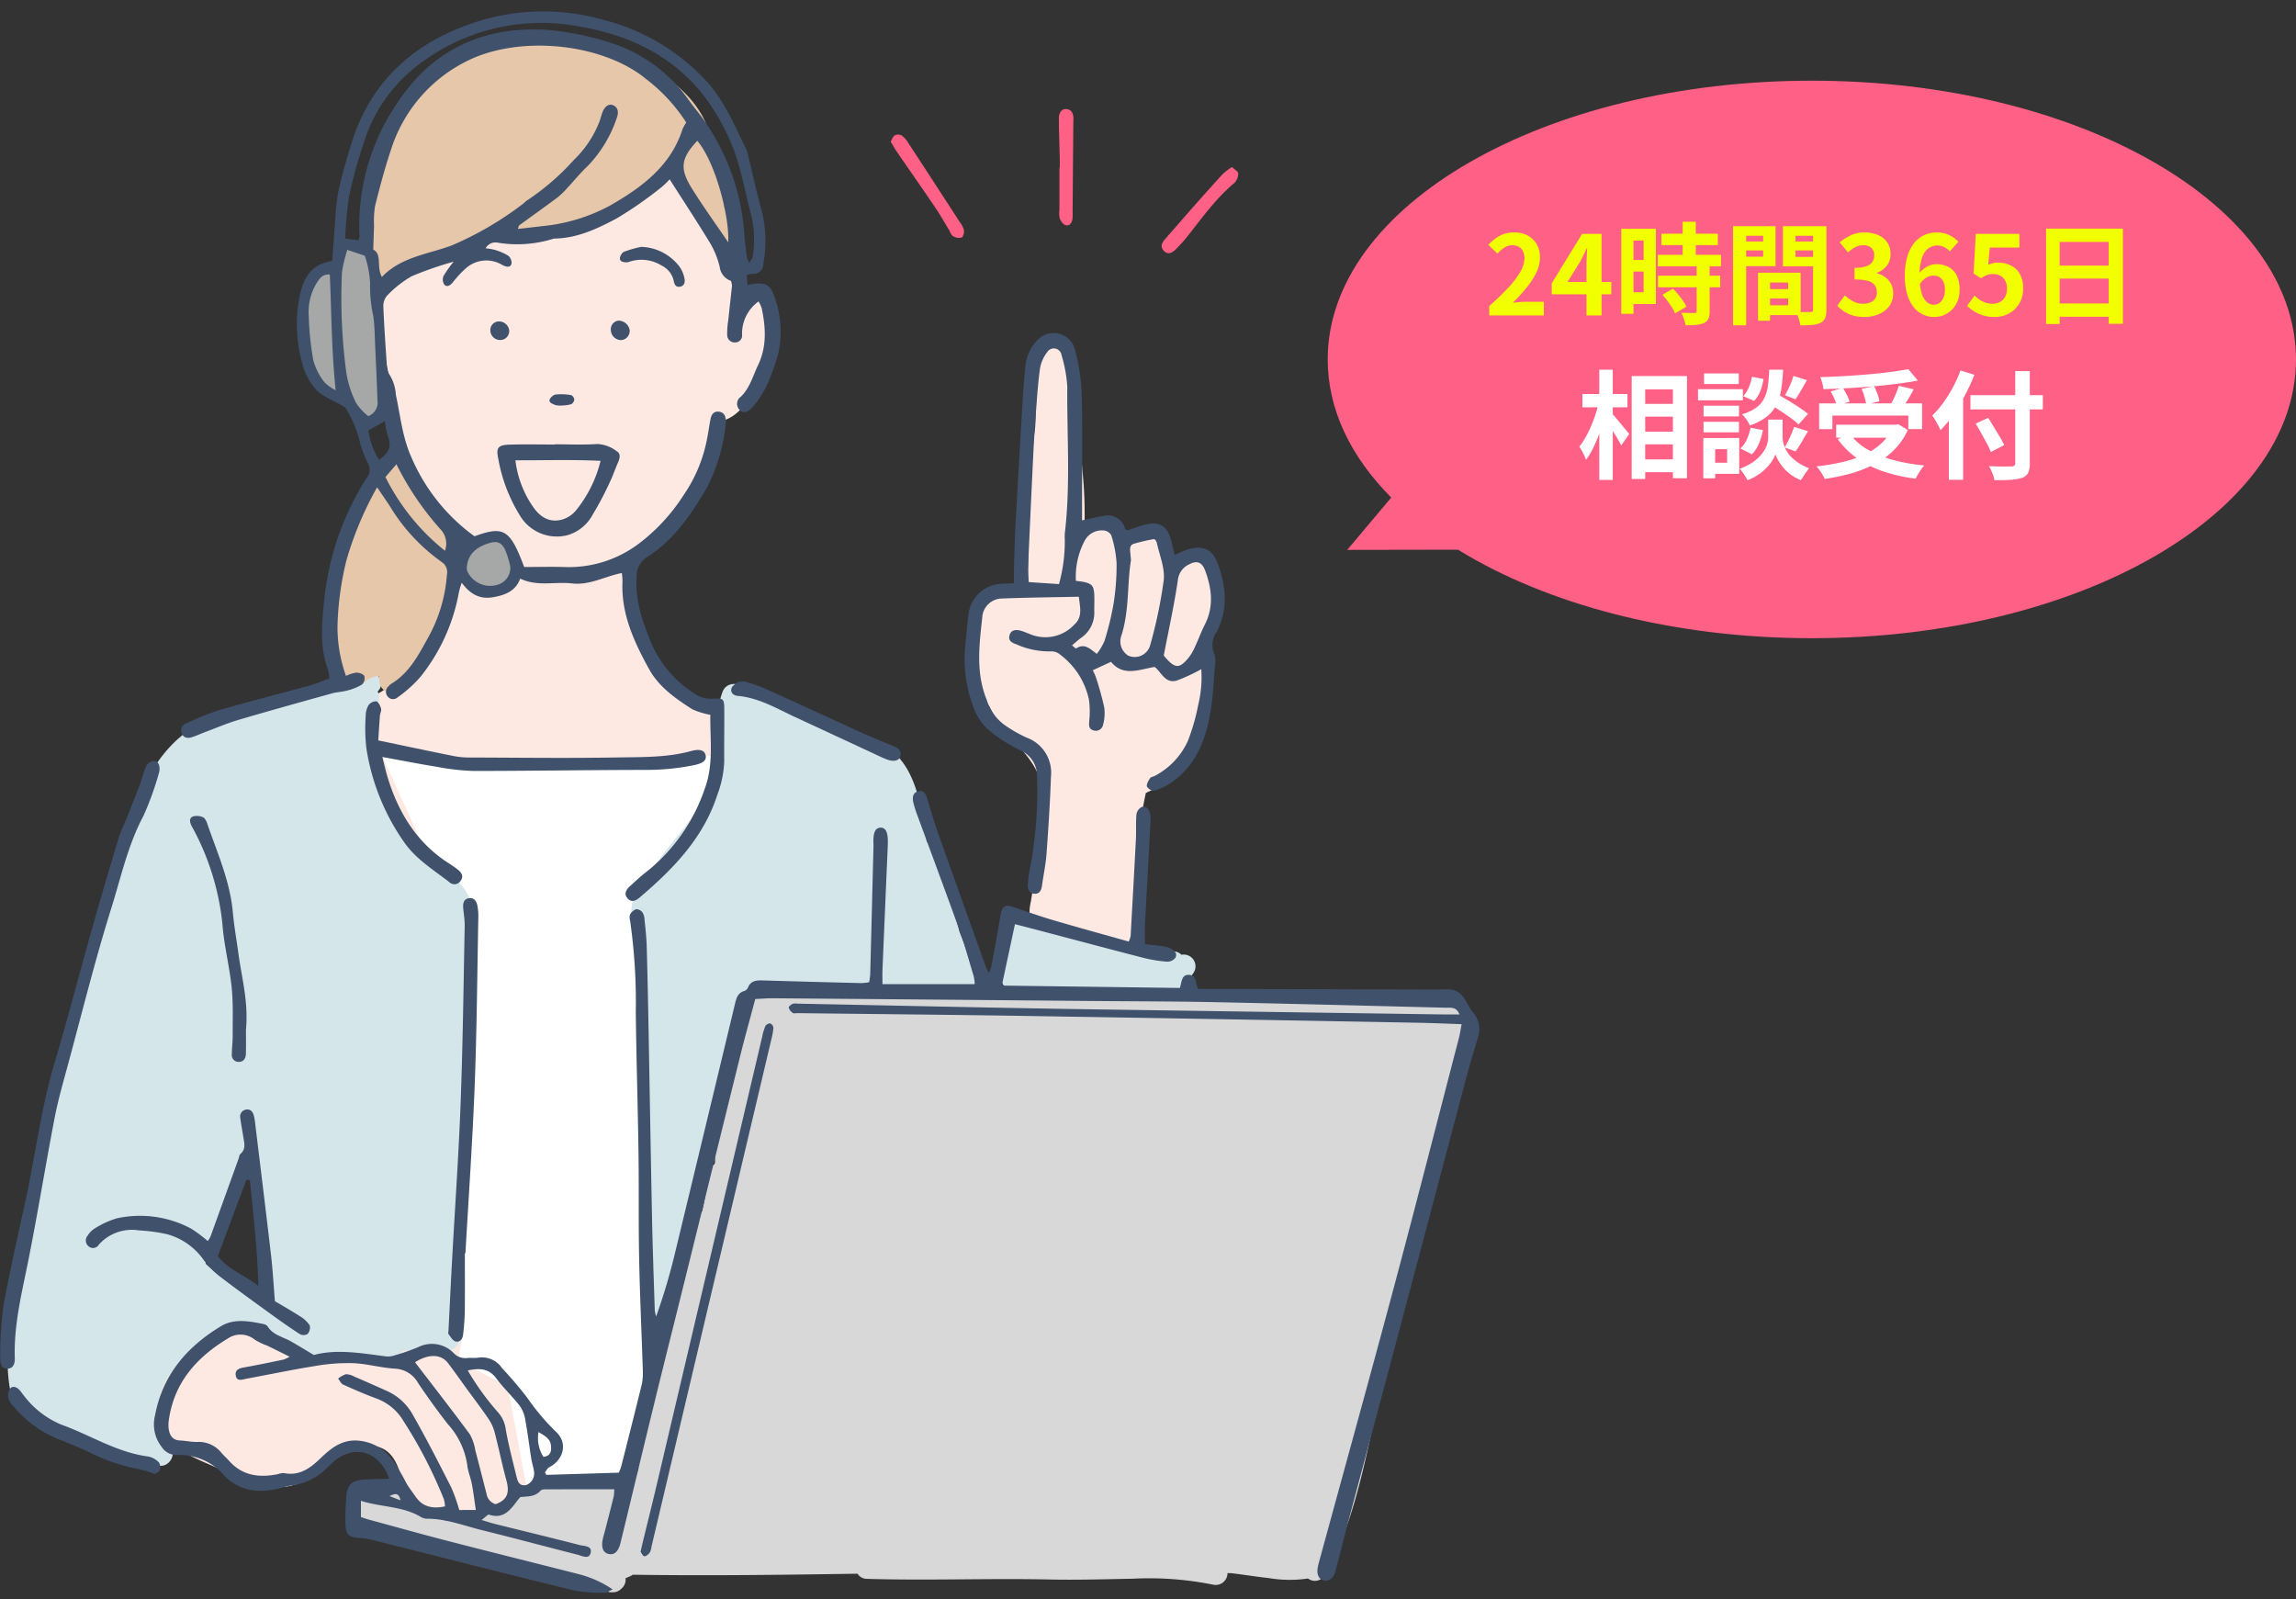 <svg xmlns="http://www.w3.org/2000/svg" xmlns:xlink="http://www.w3.org/1999/xlink" width="313.001" height="218" viewBox="0 0 313.001 218">
  <rect x="0" y="0" width="313.001" height="218" fill="#333333" stroke="none"/>
  <defs>
    <style>
      .cls-1 {
        fill: none;
      }

      .cls-2 {
        clip-path: url(#clip-path);
      }

      .cls-3 {
        fill: #fde9e2;
      }

      .cls-12, .cls-4 {
        fill: #fff;
      }

      .cls-10, .cls-4, .cls-9 {
        fill-rule: evenodd;
      }

      .cls-5 {
        fill: #d5e6eb;
      }

      .cls-6 {
        fill: #d8d8d8;
      }

      .cls-7 {
        fill: #e7c7aa;
      }

      .cls-8 {
        fill: #a6a7a7;
      }

      .cls-9 {
        fill: #40516c;
      }

      .cls-10, .cls-11 {
        fill: #ff6085;
      }

      .cls-13 {
        fill: #f2ff00;
      }
    </style>
    <clipPath id="clip-path">
      <rect id="長方形_50" data-name="長方形 50" class="cls-1" width="202" height="218"/>
    </clipPath>
  </defs>
  <g id="cta_img_1" transform="translate(-431 -587)">
    <g id="イラスト" class="cls-2" transform="translate(431 587)">
      <g id="グループ_125" data-name="グループ 125" transform="translate(0.033 1.559)">
        <path id="パス_193" data-name="パス 193" class="cls-3" d="M635.738,258.068a11.425,11.425,0,0,1,6.794-2.363c2.545-.04,4.995.926,7.508,1.176a5.785,5.785,0,0,0,3.344-.521c1.5-6.27,2.982-12.547,3.3-19.01a99.687,99.687,0,0,0-1.316-19.485c-.932-6.222-2.183-12.407-3.482-18.561-.869-4.115-1.808-8.347-1.623-12.579a14.437,14.437,0,0,1,4.471-10.178,20.3,20.3,0,0,1,6.035-3.7,13.619,13.619,0,0,0,5.751-4.293c2.838-3.719,3.776-8.481,5.107-12.863.165-.549.343-1.1.523-1.642a7.069,7.069,0,0,1,.642-1.735,1.952,1.952,0,0,0,.418-2.126c-.873-1.846-2.8-3.115-4.064-4.685-3.59-4.471-3.834-10.4-4.927-15.806-1.051-5.188-2.278-11.026-.062-16.084a30.456,30.456,0,0,1,4.34-6.514c1.795-2.248,3.744-4.376,5.73-6.457a35.08,35.08,0,0,1,6.02-5.457,11.761,11.761,0,0,1,7.381-1.814,18.541,18.541,0,0,1,5.605,1.706,54.84,54.84,0,0,1,6.743,3.48c.8.483,1.6.99,2.369,1.522a1.319,1.319,0,0,1,1.549.424c.57.659,1.136,1.356,1.685,2.081.157.138.314.273.466.415,1.286,1.183,2.742,2.763,3.026,4.562a2.166,2.166,0,0,1-.021.8,18.447,18.447,0,0,1,.8,2.219,35.94,35.94,0,0,1,.748,4.463,13.943,13.943,0,0,0,.422,2.191c1.074-.788,2.338-1.115,3.505.068,1.32,1.335,1.31,3.789,1.265,5.527a18.3,18.3,0,0,1-1.335,6.277c-.951,2.388-2.617,5.289-5.378,5.806-2.727,6.806-5.19,15.548-11.831,18.815a21.959,21.959,0,0,0,3.1,13.886,16.162,16.162,0,0,0,4.815,5.107c2.055,1.363,4.7,1.5,6.207,3.685,1.121,1.63.936,3.829.841,5.711-.1,1.935-.379,3.838-.625,5.758-.418,3.251-1.68,6.292-2.617,9.413-.362,1.2-.969,2.3-1.38,3.494a27.719,27.719,0,0,0-1.024,4.088,34.442,34.442,0,0,0-.532,5.27c0,.354,0,.706-.011,1.057a39.266,39.266,0,0,0,.246,4.215,1.425,1.425,0,0,1-.706,1.31c-.3,2.363-.691,4.721-1,7.074-.422,3.242-.331,6.548-.663,9.807-.335,3.285-.837,6.548-1.183,9.833-.721,6.872-1.183,13.77-1.892,20.646a39.319,39.319,0,0,1-1.973,9.21c-.642,1.789-1.149,3.882-2.518,5.281a6.583,6.583,0,0,1-3.5,1.543,39.352,39.352,0,0,0-5.628,1.485c-4.058,1.492-8.108,3.541-12.537,3.478a9.864,9.864,0,0,1-6.016-2.147,10.975,10.975,0,0,1-3.285-5.194c-.617-1.693-1.579-2.98-3.509-3.187A8.644,8.644,0,0,0,655.9,276.3a2.087,2.087,0,0,1-.46.284,7.753,7.753,0,0,1-5.622,3.543,12.448,12.448,0,0,1-6.859-1.464c-3.74-2.007-9-3.149-11-7.33-2.255-4.715-.2-10.21,3.776-13.261" transform="translate(-611.035 -79.005)"/>
        <path id="パス_194" data-name="パス 194" class="cls-3" d="M233.5,332.464c.2-1.437.141-3.268.988-4.515.8-1.182,2.141-1.393,3.458-1.561a1.357,1.357,0,0,1,1.222.584c.445-.191.9-.361,1.358-.522.047-.015.093-.03.14-.047.411-6.4-.373-12.846.74-19.205,0-.01,0-.017.006-.027.093-1.028.206-2.053.348-3.077.08-2.643.218-5.287.227-7.917a1.447,1.447,0,0,1,.767-1.335c-.025-.155-.051-.311-.076-.466a1.626,1.626,0,0,1,1.11-1.956,1.6,1.6,0,0,1,1.956,1.11c.909,5.652,2.013,11.265,2.492,16.976a56.948,56.948,0,0,1,.248,6.726l.038,0a3.769,3.769,0,0,1,1.589.327,1.758,1.758,0,0,1,1.705-.064,3.241,3.241,0,0,1,1.441,1.307,4.281,4.281,0,0,1,3.1.159c.058.025.113.053.17.08a1.681,1.681,0,0,1,.4-.321,1.594,1.594,0,0,1,2.174.57,4.168,4.168,0,0,1,.213,2.09c.311.352.614.707.921,1.048.176.195.36.379.549.557l.053-.015c.268-.067.521-.135.769-.189.007-.033.013-.066.022-.1a1.612,1.612,0,0,1,1.955-1.11,2.749,2.749,0,0,1,1.88,3.157c.123.187.237.375.339.554a6.565,6.565,0,0,1,.577,4.344c-.216,1.29-.644,2.53-.882,3.814-.256,1.39-.377,2.808-.51,4.213-.29,3.03-.4,6.279-1.335,9.193a10.244,10.244,0,0,1-3.261,5.1,22.706,22.706,0,0,1-3.554,2.089,70.938,70.938,0,0,0-1.305,8.726c-.3,3.319-.591,6.987.379,10.225a1.4,1.4,0,0,1-.36,1.492,1.364,1.364,0,0,1-1.593.464c-2.967-.969-6.417-1.377-9.235-2.857a1.46,1.46,0,0,1-1.261-.357,1.252,1.252,0,0,1-.926.285h0A1.609,1.609,0,0,1,241,370.852a6.311,6.311,0,0,1,.161-1.989c.058-.356.116-.711.171-1.067.009-.06.018-.12.027-.18s.012-.112.013-.152a1.622,1.622,0,0,1,1.3-1.561c.019-.152.038-.3.056-.45a37.479,37.479,0,0,0,.513-6.69,25.954,25.954,0,0,0-.926-6.822c-.754-2.253-2.564-3.959-4.071-5.72a16.925,16.925,0,0,1-2.783-4.081,1.807,1.807,0,0,1-.189-.183,7.7,7.7,0,0,1-2.016-4.087,19.947,19.947,0,0,1,.247-5.406" transform="translate(-100.667 -247.492)"/>
        <path id="パス_195" data-name="パス 195" class="cls-4" d="M700.488,754.851l11.664-.948,3.591-16.458-2.027-63.714,9.428-12.051,1.189-5.885-36.715.686-9.126-1.631,6.5,14.354,4.961,7.274-.361,43.062.121,16.35-.484,2.328,6.808,3.564,2.5,13.433Z" transform="translate(-626.849 -554.331)"/>
        <path id="パス_196" data-name="パス 196" class="cls-5" d="M893.8,666.376c.693-3.049,1.076-6.152,1.6-9.235.568-3.355,1.219-6.7,1.926-10.025,1.076-5.067,2.429-10.055,3.624-15.09.975-4.111,1.861-8.241,2.882-12.342a99.183,99.183,0,0,1,4.675-14.753c1.649-3.893,3.763-7.841,7.249-10.379a1.54,1.54,0,0,1,1.867.2c2.573-2.249,6.256-3.157,9.549-3.84,2.373-.491,4.768-.888,7.109-1.526a15.417,15.417,0,0,0,3.787-1.49,1.383,1.383,0,0,1,1.034-.718c.17-.136.333-.28.492-.432,1.468-1.43,3.717.816,2.246,2.246,0,0,0,0,0,.006a1.6,1.6,0,0,1-1.233,2.382c-.462,5.1,1.685,10.265,3.978,14.707a15.763,15.763,0,0,0,2,3.177,23.831,23.831,0,0,0,2.861,2.668c1.88,1.562,4.156,3.166,5.046,5.535.947,2.515.759,5.311.46,7.93-.36,3.141-.5,6.253-.6,9.415-.2,6.959-.284,13.92-.585,20.875-.159,3.632-.926,7.226-1.356,10.831-.409,3.414-.7,7.046.432,10.356.561,1.638-1.532,2.484-2.6,1.555-.068.013-.136.025-.205.032-1.632.172-3.261.337-4.891.462a1.455,1.455,0,0,1-1.483,1.142c-3.7-.008-7.44-.377-11.125,0a1.593,1.593,0,0,1-1.589-1.589,1.615,1.615,0,0,1,.064-.449c-1.038-.24-2.077-.494-3.126-.733-1.377-.314-4.193-1.3-5.609-1.057-6.071,1.047-12.073,7.207-10.123,14.2a1.6,1.6,0,0,1,.047.7c.31.152.615.307.92.47,1.805.973.2,3.717-1.606,2.746-.863-.465-1.75-.886-2.65-1.282a1.483,1.483,0,0,1-1,.333,9.568,9.568,0,0,1-6.528-2.267,1.418,1.418,0,0,1-.5-.9,1.648,1.648,0,0,1-.807.032c-2.77-.549-5.075-2.662-6.6-5.029h-.182a1.581,1.581,0,0,1-1.532-1.167c-1.053-5.976.774-11.914,2.085-17.7m33.655,5.279a127.175,127.175,0,0,1-2.274-21.28c-1.543,2.994-2.91,6.09-4.179,9.2-.837,2.056-1.617,4.137-2.282,6.253-.121.386-.235.776-.343,1.166a18.675,18.675,0,0,0,9.078,4.658" transform="translate(-890.393 -496.296)"/>
        <path id="パス_197" data-name="パス 197" class="cls-5" d="M443.384,624.99a1.37,1.37,0,0,1,1.081-.793,13.575,13.575,0,0,1,1.585-2.585c1.524-2.123,3.247-4.1,4.88-6.143.659-.82,1.3-1.655,1.882-2.53a6.887,6.887,0,0,0,1.043-3.376c.386-3.742-.185-7.6,1.129-11.21.659-1.805,3.446-1.165,3.147.542.028.006.053.015.081.023a69.352,69.352,0,0,1,13.333,5.514,30.73,30.73,0,0,1,3.562,1.784,1.462,1.462,0,0,1,2.047-.464c3.386,2.049,4.4,6.018,5.179,9.64a1.655,1.655,0,0,1,0,.72,2.2,2.2,0,0,1,.246.78c.076.608.15,1.216.235,1.825a1.7,1.7,0,0,1,.2.286,1.36,1.36,0,0,1,.78.962c.843,3.787,2.609,7.3,3.49,11.06.466,1.218,1,2.409,1.524,3.607a1.8,1.8,0,0,1,.381.68,1.467,1.467,0,0,1,.824.678,1.594,1.594,0,0,1-.57,2.176c-3.27,1.4-6.773,1.2-10.244.909-2.806-.235-5.55-.235-8.358-.2-2.685.032-5.37.04-8.053.186a30.263,30.263,0,0,0-3.384.33c-.051.009-.1.021-.157.032a1.7,1.7,0,0,1-.015.545c-1.35,7.4-4.084,14.456-6.457,21.568-2.331,6.989-4.473,14.223-4.293,21.664.049,2.051-3.13,2.047-3.179,0a44.139,44.139,0,0,1,.339-6.5,1.4,1.4,0,0,1-1.341-1.134c-.951-3.9.123-7.792.634-11.674.483-3.668-.254-7.353.089-11.015-1.411-4.825-.386-9.97-.928-14.9-.456-4.145-2.793-8.96-.714-13m3.867.738c.008.038.013.074.019.11l-.006.026a.108.108,0,0,1,.006-.017v-.008c0-.008,0-.015.006-.023a.76.76,0,0,1-.025-.087" transform="translate(-356.517 -505.59)"/>
        <path id="パス_198" data-name="パス 198" class="cls-5" d="M252.02,812.471c-.6-2.185.339-4.607.636-6.777.125-.92,1.193-1.24,1.954-1.11,6.972,1.174,13.541,5.181,20.769,4.6a1.577,1.577,0,0,1,1.142.471A1.6,1.6,0,0,1,278.235,812c-.1.157-.2.305-.3.447a1.489,1.489,0,0,1-.371.706,1.762,1.762,0,0,1,.043.375,1.59,1.59,0,0,1-1.589,1.589,20.816,20.816,0,0,0-4.874,0,1.237,1.237,0,0,1-.89-.258c-5.529,1.344-11.729,1.612-17.12-.434a1.6,1.6,0,0,1-1.11-1.954v0Z" transform="translate(-115.494 -681.058)"/>
        <path id="パス_199" data-name="パス 199" class="cls-6" d="M14.046,938.437l.053-.051a1.484,1.484,0,0,1,1.395-1.119,4.632,4.632,0,0,1,1.04-.472,9.589,9.589,0,0,1,2.873-.1,1.6,1.6,0,0,1,1.574,1.717,5.04,5.04,0,0,0,.928.674,6.778,6.778,0,0,0,3.149.717,1.477,1.477,0,0,1,1.285.706h.873c2.971-.04,6.317-.377,8.1-2.657,0-.006,0-.008.006-.015a6.946,6.946,0,0,1,.759-1.1,1.373,1.373,0,0,1,2.086-.076,1.637,1.637,0,0,1,1.157-1.322,1.6,1.6,0,0,1,1.915,1c2.947-.587,6.2-.195,9.1-.49a1.259,1.259,0,0,1,1.072.386,9.117,9.117,0,0,0,1.263-2.738c.013-.036.021-.074.034-.112a1.546,1.546,0,0,1-.087-1.03c.451-1.831.82-3.681,1.271-5.51a1.394,1.394,0,0,1,.316-.606c.61-2.236,1.225-4.469,1.778-6.716a48.616,48.616,0,0,1,1.721-9.208,1.4,1.4,0,0,1,.32-.608A80.809,80.809,0,0,1,61.1,898.875a1.834,1.834,0,0,1,.286-.517c.4-1.789.684-3.607.985-5.417a1.278,1.278,0,0,1,.693-.966l.07-.3c-.038-3.9,1.362-7.518,2.47-11.207a2.152,2.152,0,0,1-.182-.666c-.276-2.524,1.206-4.8,1.558-7.243a5.719,5.719,0,0,1,.974-2.691,1.307,1.307,0,0,1,1.46-1.12c.283.036.571.105.848.141v.008a4.243,4.243,0,0,1,.424.049c.023,0,.044.01.067.015,3.473-1.634,8.915-.516,12.225-.5a1.46,1.46,0,0,1,1.07.467,63.871,63.871,0,0,1,6.921-.067c1.056.028,2.112.068,3.168.114.941-.053,1.884-.086,2.828-.091a1.5,1.5,0,0,1,.867.257c1.1.049,2.206.094,3.31.125,1.513.043,3.028.06,4.542.071a93.815,93.815,0,0,1,11.624-.453,1.564,1.564,0,0,1,1.225.572c1.055,0,2.11,0,3.164-.016,3.425-.045,6.839-.334,10.263-.383,1.488-.021,2.973.028,4.458.1l.312-.029a121.214,121.214,0,0,1,13.359-.614,32.909,32.909,0,0,1,7.436.821,26.043,26.043,0,0,1,4.007.446,1.489,1.489,0,0,1,.323-.262,1.626,1.626,0,0,1,2.176.57c1.7,2.354,1.216,5.94.846,8.612a82.147,82.147,0,0,1-2.791,11.869c-2.166,7.341-4.736,14.482-6.309,21.99-1.312,6.256-2.361,12.564-3.778,18.8-1.293,5.683-2.835,11.539-5.768,16.626a1.512,1.512,0,0,1-2.255.458,17.235,17.235,0,0,1-5.412-.066c-1.67-.174-3.344-.46-5.022-.659l-.547-.015a1.612,1.612,0,0,1-1.98,1.577,43.879,43.879,0,0,0-10.921-.809c-3.786.068-7.552.188-11.339.106-8.308-.178-16.619.162-24.927-.088a1.5,1.5,0,0,1-1.272-.7c-6.85.105-13.7.2-20.548.205q-5.051.006-10.1-.066a1.728,1.728,0,0,1-.333.2q-.319.148-.639.272a1.592,1.592,0,0,1-.044.614,1.637,1.637,0,0,1-.554.838,1.585,1.585,0,0,1-1.12.47c-.065,0-.131,0-.2,0a1.352,1.352,0,0,1-.441-.06,1.593,1.593,0,0,1-1.111-1.112c-.006-.023-.009-.047-.014-.07a12.008,12.008,0,0,1-1.2-.036c-1.39-.11-2.751-.413-4.128-.581L42,948.453c-.466-.053-.933-.091-1.4-.1a1.6,1.6,0,0,1-.807-.22c-6.538-1.085-12.884-3.319-19.244-5.321a1.366,1.366,0,0,1-.292.032,1.463,1.463,0,0,1-1.106-.468c-1.466-.451-2.933-.884-4.4-1.284a1.6,1.6,0,0,1-.7-2.655" transform="translate(34.311 -734.823)"/>
        <path id="パス_200" data-name="パス 200" class="cls-7" d="M914.513,407.269a71.049,71.049,0,0,1,3.181-7.428c.534-1.106.913-2.437,2.03-3a1.545,1.545,0,0,1,2.814-.273c.358.7.746,1.377,1.155,2.045a2.088,2.088,0,0,1,.187.176,20.322,20.322,0,0,1,3.863,5.247,11.7,11.7,0,0,1,.835,5.6c.278,2.2,1.038,3.642.082,5.657-.025.267-.2,1.289-.235,1.554.108.214-.894.566-.9.869a8.988,8.988,0,0,1-1.875,5.23c-1.072,1.443-2.411,2.67-3.429,4.153a1.6,1.6,0,0,1-2.96-.8c0-.051-.057-.623-.042-.623a.024.024,0,0,0-.008-.013c-.087,0-.288-.034-.311-.034a3.74,3.74,0,0,0-1.693.841,1.607,1.607,0,0,1-2.248,0,9.871,9.871,0,0,1-1.534-2.732,1.315,1.315,0,0,1-.462-.831,31.056,31.056,0,0,1,1.553-15.63" transform="translate(-867.573 -335.013)"/>
        <path id="パス_201" data-name="パス 201" class="cls-7" d="M666.162,50.747a1.683,1.683,0,0,1-.424,1.322,2.144,2.144,0,0,1-1.2.706,4.532,4.532,0,0,0-.434.3,1.612,1.612,0,0,1-2.657-.7,10.435,10.435,0,0,1-.521-2.89c-2.087-3.99-.875-9.064.5-13.083A35.136,35.136,0,0,1,668.3,24.371a15.739,15.739,0,0,1,12.484-5.493,43.779,43.779,0,0,1,11.229,2.047c6.976,2.1,15.06,6.542,15.151,14.813a1.58,1.58,0,0,1-.176.763,14.326,14.326,0,0,1,1.708,5.173,1.8,1.8,0,0,1,.013.371,1.458,1.458,0,0,1,.036.568c.572,1.358,1.072,2.746,1.541,4.147.653,1.947-2.418,2.778-3.066.843a45.9,45.9,0,0,0-1.907-4.9,10.726,10.726,0,0,1-3.372-6.137,14.191,14.191,0,0,1-4.213,3.84,29.236,29.236,0,0,1-9.411,5.446c-3.134,1.212-6.811,2.255-10.182,1.589a1.316,1.316,0,0,1-1.108-1.017c-.17.059-.335.127-.5.2a1.794,1.794,0,0,1-.663.977c-1.859,1.424-4.372,1.842-6.6,2.331a26.038,26.038,0,0,0-3.1.818" transform="translate(-610.027 -15.976)"/>
        <path id="パス_202" data-name="パス 202" class="cls-8" d="M857.026,471.8a4.6,4.6,0,0,1,1.969-2.39,2.511,2.511,0,0,1,3.036-.028c.023,0,.047,0,.07,0a1.608,1.608,0,0,1,1.533,1.167,4.462,4.462,0,0,1-.651,3.7,1.558,1.558,0,0,1-.99.931,1.662,1.662,0,0,1-.367.126,1.376,1.376,0,0,1-.7.853,2.892,2.892,0,0,1-2.022.314,2.131,2.131,0,0,1-1.5-2.11,1.439,1.439,0,0,1,.087-.527,2.345,2.345,0,0,1-.465-2.035" transform="translate(-793.69 -396.911)"/>
        <path id="パス_203" data-name="パス 203" class="cls-8" d="M975.034,210.622l.038.009a10.007,10.007,0,0,1,.851-2.669,1.609,1.609,0,0,1,2.5-.322c2.479,2.092,1.811,5.864,1.889,8.718q.015.556.02,1.113a1.457,1.457,0,0,1,.534,1.182,24.41,24.41,0,0,1-.1,2.486,1.237,1.237,0,0,1,.166.243,12.427,12.427,0,0,1,1.065,5.747,1.446,1.446,0,0,1-.974,1.43q.1.417.211.832a1.591,1.591,0,0,1-3.065.845c-.091-.326-.171-.654-.246-.982a1.719,1.719,0,0,1-1.308-1.137c-.027-.077-.05-.155-.076-.232a5.029,5.029,0,0,1-.806-.532,3.407,3.407,0,0,1-3.249-1.893,14.672,14.672,0,0,1-1.592-5.827c-.33-2.841-.437-9.837,4.147-9.011" transform="translate(-929.371 -175.393)"/>
        <path id="パス_204" data-name="パス 204" class="cls-9" d="M132.855,712.8c-3.524-.994-6.95-1.93-10.356-2.934-1.89-.557-3.745-1.23-5.618-1.844-.919-.3-1.314.078-1.5,1.209-.384,2.337-.827,4.665-1.258,6.994a5.881,5.881,0,0,1-.3.826,3.341,3.341,0,0,1-.335-.525q-3.316-9.248-6.612-18.5c-.546-1.542-1-3.117-1.475-4.683-.2-.647-.457-1.247-1.257-1.021-.759.215-.791.9-.643,1.537a15.09,15.09,0,0,0,.561,1.775c1.886,5.144,3.81,10.273,5.655,15.432.759,2.124,1.357,4.306,2.011,6.467a7.152,7.152,0,0,1,.146,1.07H99.291c0-.726-.021-1.319,0-1.91q.352-8.381.716-16.763c.014-.338.021-.678.012-1.017-.029-1.134-.372-1.676-1.024-1.637-.631.038-.925.571-.943,1.725,0,.282.021.565.014.847q-.219,8.724-.447,17.447a10.064,10.064,0,0,1-.142,1.047,7.4,7.4,0,0,1-1.034.124q-6.693-.166-13.386-.361c-.89-.027-1.706-.014-2.112.986a.832.832,0,0,1-.47.442c-.932.261-1.111,1.015-1.3,1.805q-4.11,17.132-8.247,34.258a83.284,83.284,0,0,1-2.489,8.313,4.385,4.385,0,0,1-.187-.826c-.134-4.176-.286-8.352-.373-12.53-.175-8.471-.308-16.943-.467-25.415-.073-3.9-.148-7.793-.26-11.688-.036-1.24-.18-2.478-.305-3.714a1.826,1.826,0,0,0-.3-.941,1.071,1.071,0,0,0-.837-.406,1.605,1.605,0,0,0-.825.714,1.363,1.363,0,0,0,0,.825,78.663,78.663,0,0,1,.778,12.5c.078,6.383.277,12.764.369,19.147.069,4.8-.011,9.606.087,14.408.1,5.137.346,10.272.506,15.408a6.96,6.96,0,0,1-.164,1.844c-.91,3.73-1.857,7.452-2.8,11.174a7.471,7.471,0,0,1-.319.795l-9.881.3-.19-.337c.2-.244.354-.582.612-.716,1.9-.981,2.518-3.193,1.016-4.712a30.561,30.561,0,0,1-3.978-4.677,51.821,51.821,0,0,0-3.5-4.118,3.275,3.275,0,0,0-3.223-1.418c-.5.078-1.018,0-1.523.048a2.174,2.174,0,0,1-1.811-.645,4.141,4.141,0,0,0-4.833-.853,29.76,29.76,0,0,1-3.353,1.168,2.742,2.742,0,0,1-1.143.1c-3.357-.438-6.708-1.023-9.759-.182-1.2-.718-2.143-1.3-3.1-1.845-1.108-.634-2.47-.86-3.217-2.071a.954.954,0,0,0-.586-.31c-1.955-.4-3.979-.782-5.784.313-4.627,2.806-7.944,6.64-8.962,12.137a5.006,5.006,0,0,0,.913,4.324A2.406,2.406,0,0,0,3.038,782.8a8.021,8.021,0,0,1,6.516,2.788c2.26,2.386,5.288,2.463,8.342,1.534a8.711,8.711,0,0,1,1.157-.225,8.092,8.092,0,0,0,4.443-2.28c.364-.354.723-.717,1.117-1.036,2.811-2.271,6.165-1.245,7.416,2.438-1.151.044-2.252.082-3.352.128-1.679.069-2.381.71-2.481,2.337-.076,1.24-.152,2.486-.116,3.725.043,1.461.505,1.825,1.943,1.894a9.436,9.436,0,0,1,1.828.3c9.147,2.295,18.284,4.63,27.444,6.87a21.539,21.539,0,0,0,4.191.291c.236.01.481-.2,1.028-.443a14.8,14.8,0,0,0-4.422-2.031c-5.965-1.521-11.939-3-17.9-4.54-3.663-.945-7.306-1.967-10.957-2.958-.322-.087-.635-.205-1.04-.337v-2.214c2.768.88,5.66.706,8.155,2.192a1.634,1.634,0,0,0,.8.246c2.649-.017,5.094.957,7.607,1.577,4.332,1.068,8.641,2.226,12.965,3.329.615.157,1.534.667,1.774-.192.293-1.046-.871-.966-1.489-1.125-3.828-.987-7.672-1.914-11.509-2.868-.531-.132-1.05-.308-1.859-.549.49-.348.846-.777,1.045-.714,2.066.658,2.961-.805,3.965-2.094.068-.087.148-.164.284-.315.915-.105,1.98.006,2.736-.869a.922.922,0,0,1,.629-.182c3.1-.011,6.2-.008,9.422-.008a5.069,5.069,0,0,1-.069.974c-.4,1.646-.831,3.285-1.254,4.926-.07.274-.161.542-.22.818-.262,1.211.014,1.932.794,2.1s1.318-.314,1.621-1.56c1.548-6.365,3.063-12.737,4.619-19.1,1.367-5.592,2.778-11.174,4.159-16.763q3.78-15.292,7.555-30.585c.625-2.515,1.325-5.011,2.025-7.647.853-.037,1.685-.109,2.517-.1q21.782.178,43.564.373c5.537.049,11.076.046,16.612.16,10.507.215,21.012.495,31.518.758.618.016,1.363-.163,1.792.915-.816,0-1.469.008-2.122,0q-25.255-.363-50.51-.737c-12.542-.206-25.082-.488-37.623-.736a1.562,1.562,0,0,0-.664.027c-.221.108-.556.392-.524.52a1.4,1.4,0,0,0,.546.717c.151.107.435.029.659.031,10.4.126,20.791.218,31.186.384q26.78.426,53.558.929c1.857.033,3.713.122,5.785.192-.139.723-.22,1.314-.369,1.888-2.941,11.313-5.835,22.639-8.853,33.932-3.353,12.543-6.823,25.056-10.241,37.582a6.574,6.574,0,0,0-.155.66c-.16.977.145,1.6.85,1.766.674.156,1.294-.266,1.553-1.221.666-2.452,1.256-4.925,1.91-7.38,2.107-7.912,4.24-15.818,6.343-23.731q4.742-17.843,9.463-35.69c.537-2.019,1.129-4.024,1.735-6.023a3.49,3.49,0,0,0-.735-3.444c-.517-.637-.808-1.457-1.316-2.1a2.776,2.776,0,0,0-1.291-.9,6.016,6.016,0,0,0-1.684-.059l-31.191-.087c-.668,0-1.336,0-1.957,0-.375-.835-.164-1.93-1.293-1.921-.986.008-.9.989-1.183,1.79l-24.269-.324,1.792-8.371c1.331.345,2.57.663,3.808.989,4.584,1.208,9.163,2.435,13.754,3.614a19.175,19.175,0,0,0,3.169.511,1.421,1.421,0,0,0,1.108-.491c.345-.507-.012-1-.49-1.25a4.2,4.2,0,0,0-1.281-.374c-.717-.116-1.444-.171-2.345-.272,0-.981-.04-1.874.007-2.763.24-4.623.506-9.245.747-13.869a4.341,4.341,0,0,0-.115-1.336c-.147-.546-.6-.936-1.139-.707a1.39,1.39,0,0,0-.664,1c-.1,1.122-.017,2.257-.074,3.384-.223,4.4-.472,8.8-.719,13.2a4,4,0,0,1-.26.741M41.6,790.293a24.473,24.473,0,0,0-1.081-3.05c-1.686-3.321-3.382-6.641-5.222-9.876a7.551,7.551,0,0,0-3.39-3.223q-2.313-1.052-4.649-2.052a2.325,2.325,0,0,0-1.121-.307,3.338,3.338,0,0,0-1.053.594c.225.279.392.684.684.816,1.488.674,2.991,1.328,4.524,1.893A7.112,7.112,0,0,1,34,778.178a62.887,62.887,0,0,1,5.512,10.67,4.978,4.978,0,0,1,.141.952c-1.683.348-3.025.085-3.992-1.308-.417-.6-.869-1.18-1.246-1.805a32.544,32.544,0,0,0-1.783-3.075,6.478,6.478,0,0,0-5.139-2.794c-2.056-.045-3.477,1.137-4.842,2.452s-2.852,2.415-4.948,1.987a2.239,2.239,0,0,0-.81.141c-2.522.516-4.832.253-6.663-1.8-.339-.379-.724-.716-1.054-1.1A3.931,3.931,0,0,0,5.9,781.016c-.784.021-1.571-.168-2.359-.2-.994-.035-1.395-.655-1.542-1.5a4.358,4.358,0,0,1,.015-1.344c.735-5.116,3.844-8.543,8.077-11.086a3.07,3.07,0,0,1,3.656.209,9.191,9.191,0,0,0,1.679.795c.942.457,1.877.927,3.045,1.506a5.252,5.252,0,0,1-.832.392c-1.708.354-3.415.717-5.132,1.023-.7.126-1.5.223-1.385,1.107.121.929.932.573,1.506.468,3.1-.571,6.19-1.223,9.3-1.72a26.187,26.187,0,0,1,5.209-.39c1.906.082,3.789.634,5.7.749a3.781,3.781,0,0,1,3.136,1.939c1.289,1.917,2.637,3.8,4.063,5.619a10.558,10.558,0,0,1,2.646,5.543c.084.888.467,1.745.636,2.63.214,1.124.349,2.263.538,3.531Zm-6.034-20.141c1.855-1.179,3.549-1.121,4.488.1.883,1.152,1.709,2.347,2.563,3.521,1,1.37,2.027,2.715,2.98,4.114a5.93,5.93,0,0,1,.822,1.809c.569,2.184,1.016,4.4,1.608,6.576.418,1.541.227,2.625-1.482,3.224a1.754,1.754,0,0,1-1.236-1.442c-.51-1.964-1-3.934-1.523-5.893a6.607,6.607,0,0,0-.755-2.206c-2.436-3.3-4.96-6.535-7.464-9.806m7.187,1.117c1.657-.344,2.9-.265,3.9,1.091.934,1.261,2.094,2.353,3.071,3.586a4.231,4.231,0,0,1,.821,1.773c.353,1.872.583,3.766.883,5.648.1.61.319,1.2.378,1.815a1.687,1.687,0,0,1-1.087,1.71c-.945.191-1.159-.494-1.321-1.163-.516-2.131-1.08-4.254-1.462-6.409a4.249,4.249,0,0,0-1.083-2.372,36.274,36.274,0,0,1-4.1-5.679M53.06,783.042a4.835,4.835,0,0,1-.664-3.37c1.3.71,1.679,1.15,1.718,2.026.03.673-.112,1.246-1.054,1.343m-20.981,5.35c.6-.251,1.261-.637,1.505.584l-1.505-.584" transform="translate(20.978 -586.009)"/>
        <path id="パス_205" data-name="パス 205" class="cls-9" d="M667.092,75.736c-1.917-5.131-2.777-5.647-6.772-4.186a25.834,25.834,0,0,1-8.6-10.765c-1.227-2.715-1.5-5.661-2.12-8.523a5.816,5.816,0,0,0-.936-2.854,2.369,2.369,0,0,1-.3-1.291c-.178-2.59-.359-5.18-.465-7.774a2.219,2.219,0,0,1,.459-1.548,14.689,14.689,0,0,1,3.414-2.7,48.471,48.471,0,0,1,5.715-1.983,15.968,15.968,0,0,0-1.4,1.975,1.267,1.267,0,0,0,.123,1.166c.378.39.814.078,1.142-.3a14.426,14.426,0,0,1,1.71-1.86,4.183,4.183,0,0,1,4.881-.625c.1.053.2.113.3.161.446.214.979.312,1.127-.24a1.277,1.277,0,0,0-.454-1.093,7.721,7.721,0,0,0-1.845-.794,8.012,8.012,0,0,0-1.233-.21,1.519,1.519,0,0,1,1.673-.763,16.468,16.468,0,0,0,7.368-.48,1.6,1.6,0,0,1,.327-.085c3.1-.032,5.84-1.337,8.462-2.724a53.892,53.892,0,0,0,6.086-4.229,10.982,10.982,0,0,0,1.17-1.122c1.909,2.993,3.8,5.865,5.58,8.8a12.058,12.058,0,0,1,1.239,3.107,2.314,2.314,0,0,0,1.75,2c-.2,1.841-.4,3.627-.592,5.415a11.021,11.021,0,0,0-.134,1.847,1.025,1.025,0,0,0,1.088,1.065.928.928,0,0,0,.943-1.006,5.393,5.393,0,0,1,2.245-4.58,4.322,4.322,0,0,1,.429.921c.557,2.638.717,5.245-.505,7.785-.706,1.466-1.1,3.084-2.333,4.275a1.182,1.182,0,0,0-.182,1.8c.447.479,1.108.4,1.734-.343a12.543,12.543,0,0,0,1.8-2.627,27.958,27.958,0,0,0,1.674-4.429,13.759,13.759,0,0,0-.5-8.159c-.567-1.685-1.434-1.947-3.623-1.465-.032-.44-.062-.866-.1-1.346a2.5,2.5,0,0,1,.685-.187A1.347,1.347,0,0,0,699.7,34.4a17.3,17.3,0,0,0-.139-6.89c-.736-2.66-1.326-5.361-1.982-8.044a3.077,3.077,0,0,0-.193-.649c-1.609-3.219-2.953-6.6-5.436-9.3a28.648,28.648,0,0,0-14.067-8.368,29.9,29.9,0,0,0-16.4,0c-8.781,2.595-15.157,7.865-17.948,16.87-.668,2.156-1.293,4.334-1.779,6.536a31.534,31.534,0,0,0-.439,4.194c-.144,1.736-.257,3.475-.387,5.274-3.349.507-4.141,2.93-4.6,5.6a20.041,20.041,0,0,0,.473,8.227,8.611,8.611,0,0,0,1.912,3.7c.905.968,2.325,1.455,3.958,2.409a15.315,15.315,0,0,1,2.06,4.909,15.78,15.78,0,0,0,1.107,2.834,1.683,1.683,0,0,1-.2,1.856,38.027,38.027,0,0,0-5.766,16.3c-.346,3.268-.734,6.649.484,9.894a6.649,6.649,0,0,1,.184,1.185c-.9.321-1.76.694-2.659.942-4.189,1.152-8.4,2.222-12.574,3.426a35.575,35.575,0,0,0-4.222,1.733,1.017,1.017,0,0,0-.68,1.357c.247.665.822.731,1.41.538.642-.21,1.259-.5,1.893-.734,1.472-.55,2.922-1.176,4.426-1.619,4.219-1.243,8.457-2.418,12.7-3.6.7-.2,1.456-.214,2.159-.412a7.192,7.192,0,0,0,2-.815,1.214,1.214,0,0,0,.307-1.148c-.127-.277-.709-.467-1.093-.471a5.074,5.074,0,0,0-1.409.448,19.691,19.691,0,0,1-1.155-6.824,41.594,41.594,0,0,1,1.2-8.867,46.059,46.059,0,0,1,4.2-10.019c.692,1.025,1.27,1.841,1.806,2.682a25.279,25.279,0,0,0,7,7.5,1.663,1.663,0,0,1,.71,1.741A20.618,20.618,0,0,1,654,85.354c-1.3,2.363-2.563,4.807-5,6.289a1.791,1.791,0,0,0-.38.335.983.983,0,0,0-.165,1.372.922.922,0,0,0,1.365.175,17.56,17.56,0,0,0,3.122-2.8,25.732,25.732,0,0,0,5.265-11.607,10.841,10.841,0,0,1,.376-1.235c1.159,1.571,2.476,2.3,4.316,1.967,1.659-.3,3.033-.845,3.654-2.531,2.331,1.125,4.736.386,7.051.657,2.4.281,4.472-.952,6.795-1.422a7.918,7.918,0,0,1,.1,1.086c-.229,4.434,1.567,8.279,3.614,12.005,1.337,2.434,3.6,4.023,5.9,5.487a10.357,10.357,0,0,0,2.459.754c-.058,3.321.5,6.778-.8,10.185a24.483,24.483,0,0,1-7.89,11.206c-.806.616-1.552,1.315-2.3,2-.492.453-.824,1.033-.3,1.629s1.111.346,1.637-.1c4.611-3.917,8.757-8.171,10.653-14.147a14.144,14.144,0,0,0,.894-4.453c-.024-2.372.025-4.746.007-7.118-.011-1.49-.189-1.474-1.659-1.381a4.253,4.253,0,0,1-2.477-.752,15.457,15.457,0,0,1-5.892-7.026c-1.153-2.862-2.144-5.69-1.923-8.841A3.047,3.047,0,0,1,683.83,74.4c3.692-2.344,6.079-5.88,8.207-9.543a24.425,24.425,0,0,0,2.545-8.726,1.663,1.663,0,0,0,.013-.338c-.033-.616-.244-1.133-.926-1.227-.7-.1-1.041.354-1.165.965-.179.884-.29,1.783-.468,2.668a20.135,20.135,0,0,1-3.213,7.742,25.575,25.575,0,0,1-6.037,6.565,15.85,15.85,0,0,1-9.936,3.243c-1.911-.072-3.828-.013-5.757-.013m-.864-46.074c.114-.309.12-.446.19-.5,1.727-1.26,3.472-2.5,5.186-3.775a10.68,10.68,0,0,0,1.336-1.285c.925-.984,1.774-2.046,2.756-2.968a17.322,17.322,0,0,0,4.014-6.6c.346-.88.086-1.522-.505-1.749s-1.133.139-1.463,1.024c-.138.369-.225.758-.36,1.129a14.457,14.457,0,0,1-3.513,5.306,33.509,33.509,0,0,1-6.489,5.592c-.143.084-.241.241-.379.338a44.972,44.972,0,0,1-9.75,5.712c-3.232,1.223-6.889,1.538-9.554,4.307-.781-1.369.07-3.1-1.182-3.722.043-1.253.075-2.247.111-3.241a13.17,13.17,0,0,1,.134-2.689c.647-2.572,1.321-5.146,2.168-7.657a20.305,20.305,0,0,1,10.268-12.07c6.845-3.5,17.708-2.629,23.91,1.926.273.2.525.43.8.626a23.283,23.283,0,0,1,5.281,5.778,5.276,5.276,0,0,0-.522.945c-1.633,5.052-5.591,7.92-9.894,10.393a24.322,24.322,0,0,1-9.34,2.8c-1.036.125-2.072.242-3.2.374m-23.535,1.316a50.794,50.794,0,0,1,.536-5.858,68.73,68.73,0,0,1,2.038-7.338,21.254,21.254,0,0,1,8.358-11.19,27.407,27.407,0,0,1,20.938-4.535c8.061,1.367,14.7,5.018,18.919,12.29a28.5,28.5,0,0,1,2.529,5.513c.859,2.675,1.365,5.462,2.091,8.183a14.4,14.4,0,0,1,.142,5.381c-.026.232-.226.445-.452.863a3.4,3.4,0,0,1-.345-.744c-.141-1.174-.295-2.349-.371-3.528a30.583,30.583,0,0,0-5.242-14.837c-.673-1.035-1.5-1.97-2.227-2.97a20.752,20.752,0,0,0-11.02-8.018,39.1,39.1,0,0,0-8.109-1.643c-8.7-.644-15.842,2.579-20.633,9.86a29.636,29.636,0,0,0-5.206,18.24,2.333,2.333,0,0,1-.125.552l-1.821-.221m3.136,24.2a7.684,7.684,0,0,1-1.644-1.783,13.913,13.913,0,0,1-1.346-4.171,76.354,76.354,0,0,1-.59-13.683,20.027,20.027,0,0,1,.725-3.03l2.383.795a13.5,13.5,0,0,1,.728,3.774,18.43,18.43,0,0,0,.431,4.428c.208,1.446.2,2.924.272,4.389.111,2.367.22,4.734.3,7.1a1.977,1.977,0,0,1-1.259,2.179M641.4,51.648a5.678,5.678,0,0,1-1.557-1.123,8.534,8.534,0,0,1-1.5-2.978,40.734,40.734,0,0,1-.619-6.022,7.606,7.606,0,0,1,1.1-4.535c.4-.614.811-1.208,1.773-1.119.235,5.212.225,10.376.8,15.777m49.3-34.011c2.538,3.01,4.409,10.528,4.211,13.838-1.629-2.4-3.346-4.775-4.9-7.255-1.679-2.686-1.663-4.095.685-6.583M665.2,75.68a2.4,2.4,0,0,1-1.34,2.325,3.425,3.425,0,0,1-4.466-1.581,1.392,1.392,0,0,1-.109-.782c.2-1.758,1.379-2.626,2.921-3.126,1.116-.362,1.733-.21,2.265.825a12.019,12.019,0,0,1,.728,2.339m-15.52-13.95a39.648,39.648,0,0,0,6.164,9.043,2.846,2.846,0,0,1,.453,2.748,29.723,29.723,0,0,1-8.115-10.049l1.5-1.741m-1.6-5.856a14.462,14.462,0,0,0,.468,2.133c.543,1.429-.058,2.322-1.241,3.117a9.882,9.882,0,0,1-1.443-4.014l2.216-1.237" transform="translate(-595.668 -0.003)"/>
        <path id="パス_206" data-name="パス 206" class="cls-9" d="M232.811,319.8c-.6.03-1.044.056-1.488.073a4.748,4.748,0,0,0-4.72,4.213c-.184,1.456-.274,2.923-.44,4.381a18.484,18.484,0,0,0,1.405,8.932,7.533,7.533,0,0,0,2.312,2.831,21.267,21.267,0,0,0,3.884,2.389,3.779,3.779,0,0,1,2.194,3.515,56.286,56.286,0,0,1-1.006,12.806,13.635,13.635,0,0,0-.253,2.008c-.022.612.245,1.165.934,1.193s.92-.513,1.006-1.126c.2-1.452.51-2.9.617-4.356.255-3.489.481-6.982.6-10.477a5.084,5.084,0,0,0-3.33-5.337,18.473,18.473,0,0,1-3.073-1.776,6.624,6.624,0,0,1-2.347-3.353c-1.514-3.716-1.029-7.436-.619-11.191a2.731,2.731,0,0,1,2.627-2.631c3.479-.141,6.962-.171,10.547-.247.131,1.378.581,2.73-.637,3.817a5.383,5.383,0,0,1-5.6,1.436c-.586-.2-1.148-.479-1.744-.635-.651-.17-1.306-.084-1.486.7-.161.7.357.968.944,1.167a10.948,10.948,0,0,0,4.771.963,1.8,1.8,0,0,1,1.2.441,10.35,10.35,0,0,1,3.929,6.15,11.9,11.9,0,0,1,.045,2.824c-.045.61-.132,1.167.591,1.363a1.007,1.007,0,0,0,1.294-.8,5.9,5.9,0,0,0,.156-2.33A41.815,41.815,0,0,0,244,332.67a7.633,7.633,0,0,0-.439-1l2.485-1.153c1.658,2.048,3.778,1.065,5.943.7.9.662,1.43,2.322,3.015,1.859a23.74,23.74,0,0,0,3.346-1.555,15.937,15.937,0,0,1-.424,4.9,27.771,27.771,0,0,1-1.4,4.871,10.081,10.081,0,0,1-4.42,4.728c-.238.147-.606.175-.742.374-.23.338-.523.842-.415,1.14a1.183,1.183,0,0,0,1.039.546,8.9,8.9,0,0,0,2.385-1.166c3.369-2.413,4.672-5.988,5.278-9.872.313-2,.408-4.043.571-6.068a3.035,3.035,0,0,0-.093-1.506,3.1,3.1,0,0,1,.321-3.036c1.559-2.978,1.294-6,.248-9.032-.783-2.265-2.028-2.852-4.355-2.15a15.238,15.238,0,0,0-1.617.722c-.171-.716-.318-1.394-.495-2.064-.508-1.917-1.614-2.58-3.55-2.084-.816.209-1.606.518-2.36.765-.161-.081-.321-.108-.344-.18a2.433,2.433,0,0,0-3.037-1.757c-.931.146-1.85.376-2.841.582,0-.776,0-1.6,0-2.427,0-5.028.082-10.059-.059-15.083a27.062,27.062,0,0,0-.982-6,3,3,0,0,0-4.847-1.253,5.856,5.856,0,0,0-1.85,3.893c-.227,2.073-.337,4.16-.462,6.243q-.456,7.6-.872,15.211c-.109,2.029-.151,4.063-.213,6.095-.019.609,0,1.218,0,1.888m2.016-.148c-.04-.862-.118-1.48-.09-2.095q.343-7.778.722-15.554.123-2.537.317-5.07c.164-2.136.292-4.279.585-6.4a5.03,5.03,0,0,1,1.012-2.268,1.057,1.057,0,0,1,1.927.455,18.594,18.594,0,0,1,.781,4.318c-.057,6.545.439,13.1-.3,19.635a6.224,6.224,0,0,0-.039,1.183,21.784,21.784,0,0,1-.793,6.067l-4.121-.272m13.936-3.006c-.045-.48-.067-.7-.087-.929-.047-.511-.144-1.1.484-1.29a24.664,24.664,0,0,1,2.734-.638c.1-.019.347.3.388.485.364,1.7,1.121,3.455.948,5.107a63.735,63.735,0,0,1-1.861,8.908,2.179,2.179,0,0,1-2.985,1.382,2.29,2.29,0,0,1-.927-2.733c1.105-3.437.767-7.043,1.307-10.292m-7.509,2.835a10.41,10.41,0,0,1,1.238-5.546,2.65,2.65,0,0,1,2.581-1.319,1.319,1.319,0,0,1,1,.648,15.665,15.665,0,0,1,.727,3.795,33.408,33.408,0,0,1-.416,5.565,39.6,39.6,0,0,1-1.244,5.082,8.123,8.123,0,0,1-1.04,1.731c-.941-.714-1.7-1.494-2.812-.738-.054.037-.317-.231-.566-.422.466-.387.83-.732,1.236-1.02a4.136,4.136,0,0,0,1.8-3.634c-.007-.791.039-1.584-.007-2.372-.063-1.07-.354-1.381-1.383-1.609-.322-.072-.654-.1-1.118-.161m11.982,10.171c.681-3.541,1.429-6.9,1.926-10.3a2.66,2.66,0,0,1,1.6-2.15c1.018-.536,1.7-.234,2.107.854.913,2.459,1.222,4.919-.033,7.387-.511,1-.893,2.075-1.374,3.1a6.745,6.745,0,0,1-.864,1.447c-1.21,1.457-1.791,1.447-3.068.024-.148-.165-.28-.345-.289-.357" transform="translate(-94.62 -241.86)"/>
        <path id="パス_207" data-name="パス 207" class="cls-9" d="M1172.053,745.546c0,.783-.015,1.292,0,1.8.024.641.315,1.131,1,1.115s.935-.533.977-1.16a1.536,1.536,0,0,0,.008-.169c-.172-4.562.946-8.938,1.829-13.363,1.293-6.474,2.346-13,3.593-19.479.468-2.433,1.159-4.827,1.808-7.222,1.933-7.134,3.71-14.319,5.918-21.369,1.325-4.231,2.266-8.614,4.388-12.6a41.191,41.191,0,0,0,2.119-5.88,1.611,1.611,0,0,0,.069-.5c.008-.562-.188-1.1-.789-1.095a1.351,1.351,0,0,0-1.008.66c-.412.922-.642,1.923-1,2.872-.6,1.579-1.232,3.142-1.86,4.708-.294.732-.676,1.435-.9,2.187-1.228,4.105-2.452,8.213-3.616,12.337-1.734,6.137-3.321,12.317-5.147,18.426-1.834,6.136-2.588,12.483-3.941,18.711-1.018,4.684-2.088,9.361-2.971,14.071a52.563,52.563,0,0,0-.486,5.954" transform="translate(-1172.048 -563.448)"/>
        <path id="パス_208" data-name="パス 208" class="cls-9" d="M1064.084,1001.266c-.187-2.3-.291-4.25-.517-6.191-.689-5.94-1.425-11.875-2.144-17.812a10.934,10.934,0,0,0-.177-1.171c-.141-.6-.453-1.085-1.164-.927a.957.957,0,0,0-.709,1.184c.106.839.274,1.67.4,2.507s.41,1.669-.4,2.353c-.147.124-.156.41-.232.62q-1.92,5.326-3.845,10.65a3.56,3.56,0,0,1-.37.592,17.568,17.568,0,0,0-2.332-1.732,14.828,14.828,0,0,0-10.026-1.372,12.08,12.08,0,0,0-3.049,1.392,2.951,2.951,0,0,0-.942.948,1.022,1.022,0,0,0,.143,1.511.9.9,0,0,0,1.342-.235,6.046,6.046,0,0,1,5.506-1.961,23.159,23.159,0,0,1,3.842.523,9,9,0,0,1,5,3.559,11.264,11.264,0,0,0,2.118,2.157c2.28,1.753,4.616,3.434,6.946,5.122,1.319.956,2.65,1.9,4.019,2.782a1.1,1.1,0,0,0,1.046-.021,1.328,1.328,0,0,0,.295-1.17,4.036,4.036,0,0,0-1.306-1.231c-1.223-.788-2.491-1.5-3.449-2.076m-2.238-2.076c-1.859-1.462-4.135-2.228-5.538-4.064l3.9-10.415.468.057c.491,4.775,1.024,9.545,1.169,14.423" transform="translate(-1026.642 -825.453)"/>
        <path id="パス_209" data-name="パス 209" class="cls-9" d="M688.714,617.934c.081-1.238.141-2.3.225-3.351.027-.335.236-.7.153-.989-.107-.379-.37-.919-.659-.985a1.3,1.3,0,0,0-1.06.548,2.873,2.873,0,0,0-.374,1.451,23.867,23.867,0,0,0,.091,4.388,30.259,30.259,0,0,0,5.316,13.052c1.6,2.18,3.893,3.577,5.982,5.2a1,1,0,0,0,1.513-.11c.5-.627.2-1.164-.35-1.592-.356-.277-.725-.54-1.106-.78-4.386-2.758-6.927-6.849-8.425-11.684-.276-.891-.472-1.807-.749-2.884,2.611.475,4.97.944,7.343,1.323a32.155,32.155,0,0,0,5.023.581c7.846,0,15.692-.136,23.538-.142a32.7,32.7,0,0,0,6.55-.642c1.268-.259,1.749-.65,1.621-1.326s-.743-.947-2-.6c-3.259.894-6.608.806-9.919.866-6.716.122-13.435.031-20.154.011a11.355,11.355,0,0,1-2.185-.18c-3.365-.674-6.722-1.39-10.375-2.152" transform="translate(-637.179 -518.566)"/>
        <path id="パス_210" data-name="パス 210" class="cls-9" d="M891.32,835.822c.43-7.606.966-15.208,1.259-22.82.295-7.67.349-15.349.5-23.025a7.389,7.389,0,0,0-.128-1.515c-.114-.6-.437-1.11-1.123-1.026s-.866.642-.817,1.268c.066.842.224,1.685.207,2.525-.158,8.012-.252,16.027-.55,24.035-.264,7.105-.768,14.2-1.158,21.3-.179,3.265-.337,6.531-.5,9.8-.009.169-.075.392.005.5.285.369.568.884.954,1,.554.162.959-.318,1.023-.872a30.993,30.993,0,0,0,.238-3.2c.032-2.651.01-5.3.01-7.953l.086-.005" transform="translate(-827.902 -666.558)"/>
        <path id="パス_211" data-name="パス 211" class="cls-9" d="M626.906,970.656c.132.17.3.581.511.607s.557-.264.733-.5a2.222,2.222,0,0,0,.237-.8q8.164-34.543,16.324-69.086a9.68,9.68,0,0,0,.3-1.658.761.761,0,0,0-.438-.6.786.786,0,0,0-.658.368,7.517,7.517,0,0,0-.435,1.453q-7.164,30.428-14.324,60.856c-.647,2.748-1.332,5.488-2,8.232-.08.329-.148.661-.255,1.136" transform="translate(-539.609 -760.671)"/>
        <path id="パス_212" data-name="パス 212" class="cls-9" d="M771.322,384.135c-2.087,0-4.174-.051-6.259.017-1.525.049-1.8.447-1.485,1.9a21.86,21.86,0,0,0,2.918,7.7,5.859,5.859,0,0,0,6.543,2.734,5.726,5.726,0,0,0,3.432-2.83,42.32,42.32,0,0,0,2.287-4.329c.443-.908.764-1.876,1.171-2.8.251-.572.353-1.185-.232-1.5a4.6,4.6,0,0,0-2.625-.961c-1.909.13-3.833.036-5.751.036Zm-5.406,2.149c3.911.011,7.683-.11,11.611.074a17.156,17.156,0,0,1-3.375,6.784,3.893,3.893,0,0,1-1.762,1.189c-1.649.508-3.046-.153-4.136-1.806a14.028,14.028,0,0,1-2.337-6.242" transform="translate(-695.688 -325.096)"/>
        <path id="パス_213" data-name="パス 213" class="cls-9" d="M1102.443,743.584c.363-3.811-.573-7.048-1.017-10.339-.256-1.9-.6-3.791-.771-5.7-.388-4.284-2.149-8.158-3.517-12.151-.1-.305-.314-.705-.57-.8a1.987,1.987,0,0,0-1.381-.09c-.529.259-.4.792-.135,1.318a34.882,34.882,0,0,1,4.177,13.279c.213,2.915.965,5.787,1.265,8.7.224,2.173.129,4.38.142,6.572.005.844-.114,1.688-.12,2.532a.923.923,0,0,0,.887,1.043c.707.034,1.014-.461,1.031-1.084.036-1.24.01-2.481.01-3.282" transform="translate(-1068.947 -604.754)"/>
        <path id="パス_214" data-name="パス 214" class="cls-9" d="M1191.463,1233.344c.2-.136.6-.267.685-.508a1.235,1.235,0,0,0-.11-1.06,2.786,2.786,0,0,0-1.43-.809c-4.3-.549-7.913-2.927-11.881-4.351a12.309,12.309,0,0,1-5.043-3.88c-.221-.256-.4-.551-.62-.8-.376-.424-.926-.672-1.319-.238a1.751,1.751,0,0,0-.228,1.347,2.7,2.7,0,0,0,.729,1.12,15.655,15.655,0,0,0,6.092,4.447c1.426.528,2.828,1.132,4.208,1.774a25.051,25.051,0,0,0,6.7,2.287,16.451,16.451,0,0,1,2.213.676" transform="translate(-1170.403 -1033.973)"/>
        <path id="パス_215" data-name="パス 215" class="cls-9" d="M515.733,595.065c-.536.042-.752-.006-.864.08-.329.253-.785.511-.884.855-.165.579.27.976.843,1.026,2.9.252,5.334,1.731,7.882,2.911q5.76,2.666,11.513,5.347a9.948,9.948,0,0,0,1.093.457c.9.294,1.555.094,1.7-.535.176-.788-.359-1.089-.977-1.342-1.459-.6-2.922-1.19-4.358-1.843-4.469-2.03-8.918-4.106-13.395-6.12a21.672,21.672,0,0,0-2.549-.836" transform="translate(-414.304 -503.724)"/>
        <path id="パス_216" data-name="パス 216" class="cls-10" d="M457.6,110.342c.289.477.529.92.813,1.333,1.726,2.512,3.478,5.008,5.188,7.531.7,1.026,1.307,2.109,1.954,3.168.176.288.279.7.535.842a1.617,1.617,0,0,0,1.176.2c.209-.072.364-.662.325-.994a2.735,2.735,0,0,0-.523-1.047q-3.545-5.473-7.111-10.931a3.252,3.252,0,0,0-.9-.978,1.055,1.055,0,0,0-.923.028c-.243.145-.345.525-.534.845" transform="translate(-336.211 -92.586)"/>
        <path id="パス_217" data-name="パス 217" class="cls-10" d="M223.736,138.159a9.161,9.161,0,0,0-1.258.951c-1.409,1.531-2.788,3.091-4.167,4.65-1.228,1.387-2.435,2.793-3.663,4.18-.449.507-.761,1.051-.22,1.632.561.6,1.145.3,1.618-.168a17.944,17.944,0,0,0,1.475-1.62c2.069-2.593,3.975-5.323,6.563-7.469a1.867,1.867,0,0,0,.493-1.3c0-.25-.478-.5-.841-.853" transform="translate(-55.815 -116.952)"/>
        <path id="パス_218" data-name="パス 218" class="cls-10" d="M360.538,94.663q0,2.876,0,5.752a3.3,3.3,0,0,0,.048,1.172c.147.361.473.828.8.9.6.133.879-.373.938-.932.035-.334.008-.675.011-1.013q.047-6.088.1-12.177c0-.169.023-.339.013-.507-.036-.616-.246-1.119-.941-1.2-.6-.072-1.05.422-1.045,1.244.013,1.917.081,3.833.124,5.749.008.338,0,.677,0,1.015Z" transform="translate(-216.144 -73.348)"/>
        <path id="パス_219" data-name="パス 219" class="cls-9" d="M708.584,209.063a15.6,15.6,0,0,0-2.368.681c-.276.124-.654.748-.507,1.089s.826.394,1.151.3a5.187,5.187,0,0,1,4.517.491,3.034,3.034,0,0,1,1.629,2.033c.078.487.266.925.833.845.659-.093.744-.666.628-1.17a4.1,4.1,0,0,0-.631-1.52,6.8,6.8,0,0,0-5.253-2.746" transform="translate(-621.201 -176.973)"/>
        <path id="パス_220" data-name="パス 220" class="cls-9" d="M754.513,275.853a1.412,1.412,0,0,0,1.408,1.367,1.26,1.26,0,0,0,1.159-1.373,1.568,1.568,0,0,0-1.527-1.284,1.183,1.183,0,0,0-1.041,1.289" transform="translate(-671.273 -232.416)"/>
        <path id="パス_221" data-name="パス 221" class="cls-9" d="M862.646,275.318a1.172,1.172,0,0,0-1.1,1.233,1.328,1.328,0,0,0,1.445,1.288,1.208,1.208,0,0,0,1.128-1.237,1.384,1.384,0,0,0-1.473-1.284" transform="translate(-794.734 -233.056)"/>
        <path id="パス_222" data-name="パス 222" class="cls-9" d="M805.763,341.467a3.869,3.869,0,0,0,.966-.171.8.8,0,0,0,.4-.626c-.006-.212-.255-.571-.435-.6a7.663,7.663,0,0,0-2.133-.078c-.306.045-.826.517-.817.834s.541.485.858.618a4.005,4.005,0,0,0,1.158.019" transform="translate(-728.874 -287.767)"/>
      </g>
    </g>
    <g id="_24時間365日_相談受付" data-name="24時間365日 相談受付" transform="translate(-40 -105)">
      <path id="合体_5" data-name="合体 5" class="cls-11" d="M-2595.151,63.933l-15.1.026,6-7.13c-5.509-5.55-8.659-11.978-8.659-18.829,0-20.986,29.549-38,66-38s66,17.014,66,38-29.55,38-66,38C-2565.949,76-2583.1,71.358-2595.151,63.933Z" transform="translate(3264.909 703)"/>
      <path id="パス_1868" data-name="パス 1868" class="cls-12" d="M-23.648-8.944h5.728V-7.2h-5.728Zm0,3.792h5.728v1.728h-5.728Zm0,3.776h5.728V.368h-5.728Zm-.912-11.36h7.536V1.2h-1.92V-10.912H-22.72V1.3h-1.84Zm-6.72,2.448h6.144V-8.48H-31.28Zm2.3-3.312h1.84V1.424h-1.84Zm-.1,4.544,1.136.4q-.192.976-.48,2.008t-.656,2.016a18.347,18.347,0,0,1-.8,1.84,8.652,8.652,0,0,1-.912,1.464,5.944,5.944,0,0,0-.4-.92A8.847,8.847,0,0,0-31.7-3.12a8.838,8.838,0,0,0,.832-1.232,15.633,15.633,0,0,0,.744-1.5q.344-.792.616-1.616A14.565,14.565,0,0,0-29.072-9.056Zm1.808,1.408a6.77,6.77,0,0,1,.512.552q.336.392.712.856t.7.856q.328.392.456.552l-1.1,1.552q-.176-.352-.448-.832t-.592-.976q-.32-.5-.616-.944t-.5-.752ZM-6.048-9.1l1.184-1.264q.688.384,1.512.88t1.584,1a14.435,14.435,0,0,1,1.24.9l-1.28,1.456a9.538,9.538,0,0,0-1.168-.96q-.736-.528-1.552-1.056T-6.048-9.1Zm1.1,2.3h.96v2.432a3.321,3.321,0,0,0,.1.736,4.144,4.144,0,0,0,.328.888,4.016,4.016,0,0,0,.648.928,5.849,5.849,0,0,0,1.04.88,7.447,7.447,0,0,0,1.488.76Q-.624.16-.96.64t-.528.816A5.582,5.582,0,0,1-2.84.72,6.37,6.37,0,0,1-3.872-.232a6.107,6.107,0,0,1-.7-.992A4.516,4.516,0,0,1-4.96-2.08a4.461,4.461,0,0,1-.424.848,6.057,6.057,0,0,1-.776.984A6.908,6.908,0,0,1-7.288.7a7.27,7.27,0,0,1-1.48.76q-.112-.224-.3-.52T-9.456.36A6,6,0,0,0-9.84-.112,7.248,7.248,0,0,0-8.248-.864a6.144,6.144,0,0,0,1.112-.9,4.767,4.767,0,0,0,.712-.944,3.586,3.586,0,0,0,.368-.9,3.275,3.275,0,0,0,.1-.752V-6.8Zm-.864-6.8H-3.92a24.162,24.162,0,0,1-.248,2.624,7.416,7.416,0,0,1-.64,2.12,4.8,4.8,0,0,1-1.328,1.64A7.833,7.833,0,0,1-8.464-6a3.612,3.612,0,0,0-.448-.808,3.729,3.729,0,0,0-.624-.712,6.257,6.257,0,0,0,1.984-.936,3.61,3.61,0,0,0,1.08-1.3,5.579,5.579,0,0,0,.488-1.7Q-5.856-12.4-5.808-13.6Zm-2.352.96,1.568.3A7.11,7.11,0,0,1-7.024-10.7a4.043,4.043,0,0,1-.848,1.36L-9.36-10a3.743,3.743,0,0,0,.752-1.168A6.465,6.465,0,0,0-8.16-12.64ZM-8.352-5.7l1.68.336a8.231,8.231,0,0,1-.536,1.816,4.6,4.6,0,0,1-.968,1.48l-1.568-.8A3.606,3.606,0,0,0-8.872-4.1,7.1,7.1,0,0,0-8.352-5.7Zm5.84-7.056,1.84.576q-.4.72-.808,1.416t-.744,1.192l-1.44-.544q.208-.352.432-.816t.416-.944A8.737,8.737,0,0,0-2.512-12.752Zm.1,6.944,1.888.592L-1.4-3.728a13.458,13.458,0,0,1-.824,1.264l-1.488-.544a9.864,9.864,0,0,0,.48-.872q.24-.488.456-1T-2.416-5.808Zm-12.352-2.88h4.832v1.456h-4.832Zm.064-4.4h4.736v1.44H-14.7ZM-14.768-6.5h4.832v1.44h-4.832Zm-.752-4.448h6.112v1.52H-15.52Zm1.584,6.656H-9.9V.592h-4.032V-.928h2.384v-1.84h-2.384Zm-.864,0h1.616v5.5H-14.8ZM.992-9.008H15.024v3.5H13.152v-1.84H2.8V-5.5H.992Zm2.32,2.9h8.432v1.776H3.312Zm9.84-7.568,1.3,1.552q-1.36.256-2.936.456t-3.264.344q-1.688.144-3.384.24t-3.3.128a3.747,3.747,0,0,0-.152-.832,8.276,8.276,0,0,0-.264-.8q1.584-.048,3.24-.144t3.248-.232q1.592-.136,3-.32T13.152-13.68ZM2.56-10.656l1.664-.464a8.93,8.93,0,0,1,.552.96,5.371,5.371,0,0,1,.376.928L3.376-8.72a4.689,4.689,0,0,0-.32-.944A10.738,10.738,0,0,0,2.56-10.656Zm4.224-.336,1.7-.384q.24.5.456,1.072A5.047,5.047,0,0,1,9.216-9.3l-1.808.448a5.971,5.971,0,0,0-.232-1.04A11.408,11.408,0,0,0,6.784-10.992Zm5.072-.416,2.032.48q-.272.512-.56,1.008t-.576.936q-.288.44-.528.776L10.64-8.656q.224-.4.456-.872t.432-.968Q11.728-10.992,11.856-11.408Zm-.816,5.3h.4l.336-.064,1.312.784A9.255,9.255,0,0,1,11.224-2.68,10.841,10.841,0,0,1,8.592-.752,16.789,16.789,0,0,1,5.368.528a25.79,25.79,0,0,1-3.624.752A4.39,4.39,0,0,0,1.456.712Q1.264.384,1.04.072a4.105,4.105,0,0,0-.416-.5,28.936,28.936,0,0,0,3.5-.576A15.356,15.356,0,0,0,7.152-2.024,8.9,8.9,0,0,0,9.5-3.584,6.431,6.431,0,0,0,11.04-5.792ZM5.216-4.8A7.944,7.944,0,0,0,7.592-2.728a14.272,14.272,0,0,0,3.44,1.416,24.048,24.048,0,0,0,4.3.752,3.583,3.583,0,0,0-.432.544q-.224.336-.424.664a6.419,6.419,0,0,0-.328.6A22.46,22.46,0,0,1,9.76.272,14,14,0,0,1,6.208-1.5,11.085,11.085,0,0,1,3.536-4.128Zm16.4-5.328h9.872v1.936H21.616Zm6.112-3.28h1.984V-.9A3.064,3.064,0,0,1,29.48.472a1.464,1.464,0,0,1-.824.664,5.7,5.7,0,0,1-1.512.272q-.936.064-2.264.048a2.783,2.783,0,0,0-.152-.624Q24.608.5,24.456.144a3.764,3.764,0,0,0-.312-.592L25.4-.416q.632.016,1.112.008t.672-.008a.622.622,0,0,0,.424-.112.485.485,0,0,0,.12-.368ZM22.336-6.256l1.7-.784q.368.576.784,1.256t.8,1.328q.384.648.608,1.128L24.4-2.384a9.806,9.806,0,0,0-.544-1.168Q23.5-4.208,23.1-4.928T22.336-6.256ZM18.672-8.9l1.92-1.92.032.016V1.408H18.672ZM20.256-13.5l1.9.592a26.928,26.928,0,0,1-1.28,2.784A26.322,26.322,0,0,1,19.3-7.5a15.246,15.246,0,0,1-1.76,2.144q-.1-.24-.3-.624t-.424-.76q-.224-.376-.4-.616A13.035,13.035,0,0,0,17.9-9.08a17.837,17.837,0,0,0,1.328-2.12A16.889,16.889,0,0,0,20.256-13.5Z" transform="translate(718 756)"/>
      <path id="パス_1867" data-name="パス 1867" class="cls-13" d="M-43.98,0V-1.275q1.515-1.35,2.587-2.5A12.023,12.023,0,0,0-39.75-5.932a3.776,3.776,0,0,0,.57-1.852,2.155,2.155,0,0,0-.195-.945,1.419,1.419,0,0,0-.562-.622,1.755,1.755,0,0,0-.908-.217,1.936,1.936,0,0,0-1.1.337,4.99,4.99,0,0,0-.923.8L-44.1-9.615a6.027,6.027,0,0,1,1.6-1.267,4.14,4.14,0,0,1,1.942-.428,3.793,3.793,0,0,1,1.838.428A3.051,3.051,0,0,1-37.5-9.69a3.581,3.581,0,0,1,.435,1.8,4.693,4.693,0,0,1-.5,2.048A10.662,10.662,0,0,1-38.91-3.765a24.881,24.881,0,0,1-1.86,2.04q.435-.06.938-.1t.893-.038h2.4V0Zm13.26,0V-6.825q0-.48.03-1.147t.06-1.163h-.075q-.195.45-.42.9t-.465.915l-1.725,2.76h5.97v1.68H-35.46v-1.5l4.14-6.735h2.655V0ZM-20.5-11.145h7.68v1.56H-20.5Zm-.5,2.88h8.61V-6.69H-21Zm.03,2.85h8.475V-3.84H-20.97Zm3.36-7.35h1.785v5.52H-17.61Zm1.905,6h1.77v6.21A2.526,2.526,0,0,1-14.1.458a1.188,1.188,0,0,1-.6.577,3.257,3.257,0,0,1-1.058.248q-.622.052-1.462.053a5.4,5.4,0,0,0-.225-.863A5.915,5.915,0,0,0-17.79-.36q.555.015,1.08.023t.7.008a.388.388,0,0,0,.233-.053A.268.268,0,0,0-15.7-.6ZM-20.37-2.82l1.425-.825a9.228,9.228,0,0,1,.72.78q.36.435.66.87a5.374,5.374,0,0,1,.465.8l-1.56.915a3.657,3.657,0,0,0-.4-.8q-.285-.442-.623-.9A9.972,9.972,0,0,0-20.37-2.82Zm-4.755-9h3.855V-1.56h-3.855v-1.6h2.19v-7.05h-2.19Zm.09,4.26h2.91v1.575h-2.91Zm-.945-4.26h1.665V-.225H-25.98Zm19.5,8.235h4.095V-2.31H-6.48ZM-6.585-5.82H-1.53V-.045H-6.585V-1.38h3.36V-4.485h-3.36Zm-.75,0H-5.7V.72H-7.335ZM-9.84-10.08h3.75v1.215H-9.84Zm6.96,0H.9v1.215H-2.88ZM.165-12.165H1.98V-.78A3.2,3.2,0,0,1,1.815.36,1.207,1.207,0,0,1,1.2,1,3.268,3.268,0,0,1,.068,1.29q-.668.06-1.642.06a3.97,3.97,0,0,0-.12-.6Q-1.785.42-1.9.082A3.743,3.743,0,0,0-2.16-.5q.4.03.8.037t.72,0q.322-.007.443-.007A.406.406,0,0,0,.09-.54.379.379,0,0,0,.165-.81Zm-9.87,0H-4.95V-6.72H-9.7V-8.01h3.06v-2.85H-9.7Zm10.83,0v1.305h-3.36v2.88h3.36v1.29h-5.07v-5.475Zm-11.865,0h1.785V1.35H-10.74ZM7.17.21a5.539,5.539,0,0,1-1.56-.2A4.49,4.49,0,0,1,4.388-.548a4.755,4.755,0,0,1-.922-.788L4.5-2.73a5.919,5.919,0,0,0,1.117.8,2.747,2.747,0,0,0,1.357.337,2.556,2.556,0,0,0,1-.18,1.45,1.45,0,0,0,.66-.525,1.468,1.468,0,0,0,.233-.84A1.689,1.689,0,0,0,8.6-4.088a1.656,1.656,0,0,0-.923-.607A6.419,6.419,0,0,0,5.82-4.9v-1.59a4.75,4.75,0,0,0,1.605-.217,1.62,1.62,0,0,0,.832-.6,1.579,1.579,0,0,0,.248-.878A1.324,1.324,0,0,0,8.115-9.2,1.534,1.534,0,0,0,7.02-9.57a2.314,2.314,0,0,0-1.088.262,4.8,4.8,0,0,0-1,.713L3.8-9.96a6.758,6.758,0,0,1,1.545-.983,4.27,4.27,0,0,1,1.785-.368,4.807,4.807,0,0,1,1.882.345A2.811,2.811,0,0,1,10.275-9.96a2.781,2.781,0,0,1,.45,1.605,2.515,2.515,0,0,1-.48,1.545,3.012,3.012,0,0,1-1.365.99v.075A3.343,3.343,0,0,1,10-5.213a2.67,2.67,0,0,1,.8.923A2.727,2.727,0,0,1,11.085-3a2.82,2.82,0,0,1-.532,1.725,3.391,3.391,0,0,1-1.425,1.1A4.918,4.918,0,0,1,7.17.21Zm9.495,0a3.611,3.611,0,0,1-1.507-.33,3.526,3.526,0,0,1-1.283-1.012A5.074,5.074,0,0,1,13-2.872,8.725,8.725,0,0,1,12.675-5.4a8.976,8.976,0,0,1,.352-2.67,5.262,5.262,0,0,1,.953-1.838,3.834,3.834,0,0,1,1.372-1.057,3.947,3.947,0,0,1,1.628-.345,3.933,3.933,0,0,1,1.762.368,4.3,4.3,0,0,1,1.238.892L18.81-8.73a2.474,2.474,0,0,0-.75-.57,2.04,2.04,0,0,0-.945-.24,2.058,2.058,0,0,0-1.222.39,2.643,2.643,0,0,0-.877,1.29,7.367,7.367,0,0,0-.33,2.46,8.16,8.16,0,0,0,.262,2.3,2.713,2.713,0,0,0,.7,1.252,1.424,1.424,0,0,0,.975.39,1.3,1.3,0,0,0,.757-.232,1.643,1.643,0,0,0,.548-.69,2.71,2.71,0,0,0,.21-1.132,2.492,2.492,0,0,0-.2-1.08,1.432,1.432,0,0,0-.555-.63,1.6,1.6,0,0,0-.833-.21,1.937,1.937,0,0,0-.945.278,2.644,2.644,0,0,0-.915.967L14.58-5.67a3.142,3.142,0,0,1,.713-.72,3.2,3.2,0,0,1,.855-.45,2.525,2.525,0,0,1,.8-.15,3.565,3.565,0,0,1,1.657.375,2.626,2.626,0,0,1,1.133,1.14,4.185,4.185,0,0,1,.4,1.965,3.931,3.931,0,0,1-.472,1.972A3.379,3.379,0,0,1,18.4-.248,3.427,3.427,0,0,1,16.665.21Zm8.265,0A5.411,5.411,0,0,1,23.355,0a4.947,4.947,0,0,1-1.23-.555,6.136,6.136,0,0,1-.96-.75l1.02-1.41a4.97,4.97,0,0,0,.683.57,3.233,3.233,0,0,0,.81.4,2.948,2.948,0,0,0,.952.15,2.09,2.09,0,0,0,1.013-.24,1.734,1.734,0,0,0,.7-.7,2.232,2.232,0,0,0,.255-1.1,2.025,2.025,0,0,0-.517-1.485A1.821,1.821,0,0,0,24.72-5.64a2.384,2.384,0,0,0-.825.127,4.645,4.645,0,0,0-.84.443L22.05-5.715l.3-5.4h5.94v1.86H24.255L24.045-6.9a3.547,3.547,0,0,1,.645-.225,2.978,2.978,0,0,1,.69-.075,3.961,3.961,0,0,1,1.71.367,2.838,2.838,0,0,1,1.245,1.148A3.85,3.85,0,0,1,28.8-3.69a3.9,3.9,0,0,1-.548,2.108A3.649,3.649,0,0,1,26.828-.248,4.043,4.043,0,0,1,24.93.21Zm7-12.045H42.4V1.14H40.47V-10.02H33.78V1.17H31.935Zm1.26,5.04h8.07v1.77h-8.07Zm0,5.16H41.28V.18H33.195Z" transform="translate(718 735)"/>
    </g>
  </g>
</svg>
